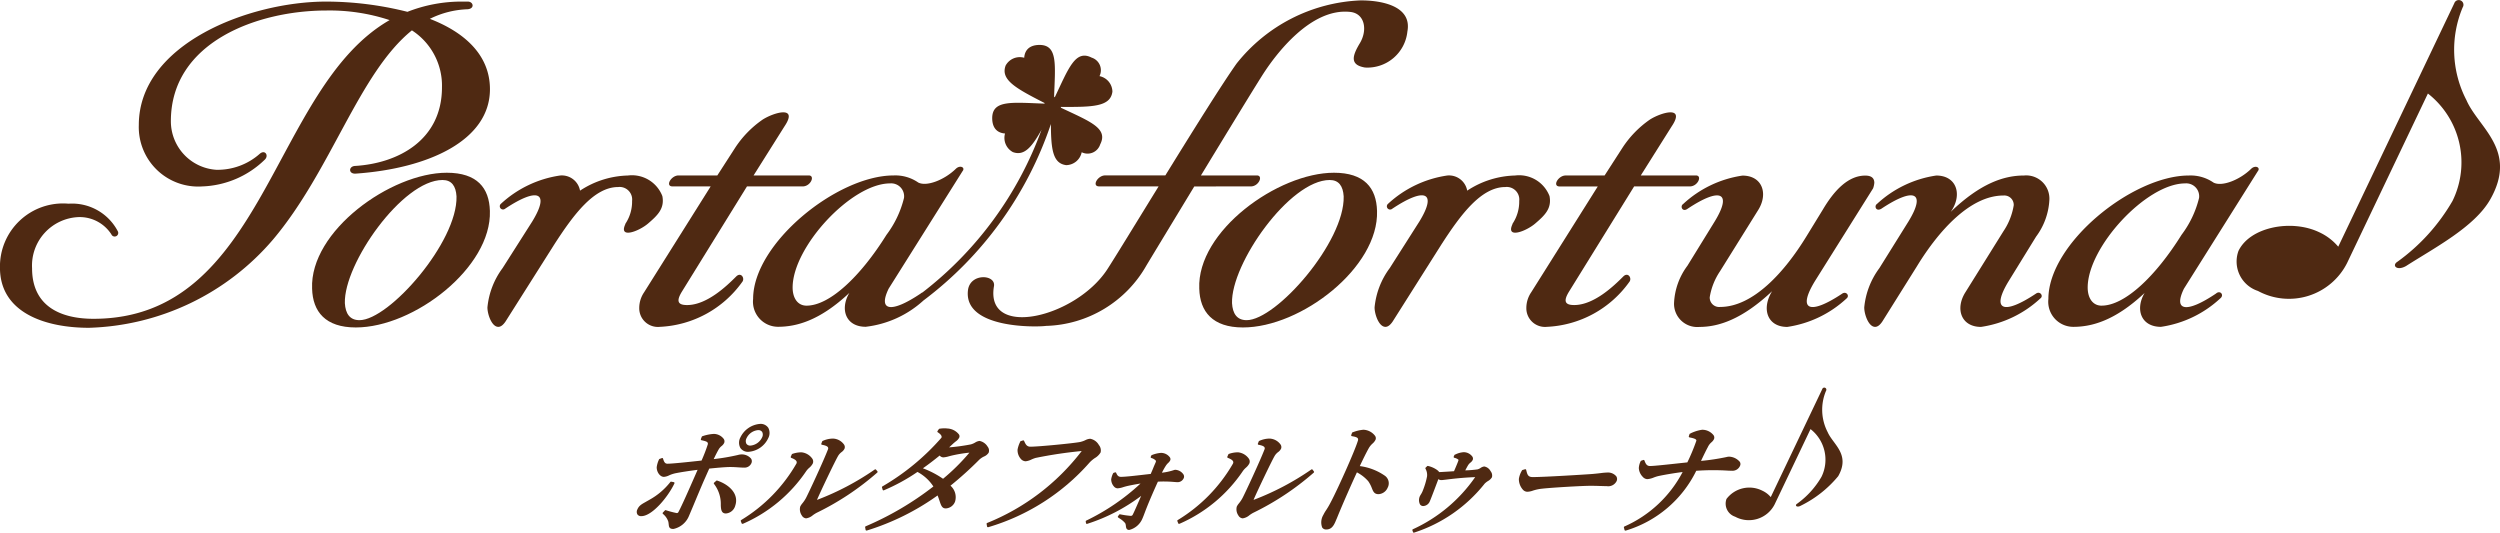 <svg xmlns="http://www.w3.org/2000/svg" width="159.404" height="33.955" viewBox="0 0 159.404 33.955">
  <g id="ポルタロゴ" transform="translate(-319.102 -12.884)">
    <g id="グループ_903" data-name="グループ 903" transform="translate(359.702 37.602)">
      <path id="パス_7721" data-name="パス 7721" d="M475.881,118.282a.058.058,0,0,0-.057.012l-.138.122a.058.058,0,0,0-.006.08,2.091,2.091,0,0,1,.433,1.306l0,.078c.013.223.028.5.321.5a.668.668,0,0,0,.6-.5C477.287,119.125,476.636,118.533,475.881,118.282Z" transform="translate(-470.753 -112.358)" fill="#4f2912"/>
      <path id="パス_7722" data-name="パス 7722" d="M461.163,118.6a.057.057,0,0,0-.041-.031l-.161-.03a.061.061,0,0,0-.056.021,4.371,4.371,0,0,1-1.321,1.127c-.094.056-.178.1-.251.144-.264.147-.423.236-.526.467a.339.339,0,0,0-.006.324.281.281,0,0,0,.257.115c.686,0,1.706-1.235,2.106-2.086A.058.058,0,0,0,461.163,118.6Z" transform="translate(-458.762 -112.545)" fill="#4f2912"/>
      <path id="パス_7723" data-name="パス 7723" d="M481.8,107.638a1.51,1.51,0,0,0,1.261-.871.7.7,0,0,0,0-.665.588.588,0,0,0-.518-.245,1.525,1.525,0,0,0-1.258.863.707.707,0,0,0,0,.673A.587.587,0,0,0,481.8,107.638Zm.616-1.384a.292.292,0,0,1,.258.117.371.371,0,0,1-.007.35.906.906,0,0,1-.741.52.29.29,0,0,1-.256-.116.38.38,0,0,1,.009-.358A.9.9,0,0,1,482.417,106.254Z" transform="translate(-474.677 -103.547)" fill="#4f2912"/>
      <path id="パス_7724" data-name="パス 7724" d="M469.161,109.921a.3.3,0,0,0-.021-.292.778.778,0,0,0-.617-.268.966.966,0,0,0-.228.038,13.372,13.372,0,0,1-1.538.261c.12-.252.231-.468.316-.616a.761.761,0,0,1,.185-.214.567.567,0,0,0,.167-.2.272.272,0,0,0-.031-.261.8.8,0,0,0-.631-.315,2.678,2.678,0,0,0-.729.148.058.058,0,0,0-.036.034l-.057.144a.058.058,0,0,0,.042.078c.351.075.421.121.4.257a10.29,10.29,0,0,1-.4,1.038l-.193.021c-.665.072-1.67.18-1.979.18-.155,0-.215-.1-.284-.324a.058.058,0,0,0-.03-.034.056.056,0,0,0-.046,0l-.145.053a.058.058,0,0,0-.033.031,1.628,1.628,0,0,0-.15.5c0,.321.219.613.458.613a.89.89,0,0,0,.342-.1,1.978,1.978,0,0,1,.376-.126c.349-.071.9-.157,1.431-.223-.08.189-.157.363-.215.492-.3.687-.8,1.82-1,2.186a.112.112,0,0,1-.131.076,5.958,5.958,0,0,1-.679-.181.059.059,0,0,0-.059.016l-.129.137a.057.057,0,0,0-.016.043.058.058,0,0,0,.02.041,1.069,1.069,0,0,1,.344.5c.012.06.017.114.023.161.017.163.033.3.3.3a1.382,1.382,0,0,0,.99-.825c.044-.1.157-.371.3-.709.223-.534.528-1.266.718-1.693l.277-.623c.369-.037,1-.1,1.335-.1.217,0,.383.012.531.022.119.008.232.016.349.016A.475.475,0,0,0,469.161,109.921Z" transform="translate(-461.851 -105.105)" fill="#4f2912"/>
      <path id="パス_7725" data-name="パス 7725" d="M485.942,113.084a.906.906,0,0,0,.224-.275.323.323,0,0,0-.036-.309.959.959,0,0,0-.68-.4,1.737,1.737,0,0,0-.588.1.058.058,0,0,0-.036.032l-.064.144a.058.058,0,0,0,.032.078c.094.037.289.113.336.227a.168.168,0,0,1-.009.137,10.084,10.084,0,0,1-3.522,3.6.058.058,0,0,0-.024.07l.053.137a.058.058,0,0,0,.032.033.063.063,0,0,0,.022,0,.056.056,0,0,0,.024,0,9.38,9.38,0,0,0,4.045-3.367A1.172,1.172,0,0,1,485.942,113.084Z" transform="translate(-474.94 -107.977)" fill="#4f2912"/>
      <path id="パス_7726" data-name="パス 7726" d="M499.487,111.162l-.089-.106a.06.06,0,0,0-.077-.01,17.131,17.131,0,0,1-3.643,1.924.255.255,0,0,1-.04.011.227.227,0,0,1,.012-.032c.239-.555,1.1-2.361,1.324-2.754a.844.844,0,0,1,.231-.26.578.578,0,0,0,.186-.216.285.285,0,0,0-.042-.277.906.906,0,0,0-.7-.367,1.648,1.648,0,0,0-.648.148.058.058,0,0,0-.033.033l-.054.137a.06.06,0,0,0,0,.05.059.059,0,0,0,.041.028c.214.038.342.092.38.162a.149.149,0,0,1,0,.132c-.278.727-1.209,2.732-1.407,3.11a2.135,2.135,0,0,1-.224.33.97.97,0,0,0-.137.206.69.69,0,0,0,.1.565.348.348,0,0,0,.276.186.846.846,0,0,0,.429-.2,2.082,2.082,0,0,1,.238-.152,17.3,17.3,0,0,0,3.864-2.564A.058.058,0,0,0,499.487,111.162Z" transform="translate(-484.143 -105.829)" fill="#4f2912"/>
      <path id="パス_7727" data-name="パス 7727" d="M516.729,108.391a.4.4,0,0,0-.067-.389.779.779,0,0,0-.509-.362.631.631,0,0,0-.282.1,1.1,1.1,0,0,1-.279.12,12.218,12.218,0,0,1-1.385.19l.231-.213c.073-.069.136-.12.192-.165a.675.675,0,0,0,.225-.249.211.211,0,0,0-.022-.2,1,1,0,0,0-.724-.376,1.863,1.863,0,0,0-.516.015.057.057,0,0,0-.039.024l-.085.122a.058.058,0,0,0-.009.044.057.057,0,0,0,.026.037c.137.088.289.22.233.346a14.966,14.966,0,0,1-3.765,3.105.059.059,0,0,0-.026.067l.042.144a.057.057,0,0,0,.031.036.054.054,0,0,0,.047,0,12.074,12.074,0,0,0,2.142-1.171,2.746,2.746,0,0,1,1.015.928,19.461,19.461,0,0,1-4.316,2.538.058.058,0,0,0-.035.064l.028.16a.06.06,0,0,0,.027.04.059.059,0,0,0,.03.008l.017,0a15.677,15.677,0,0,0,4.518-2.238c.052.132.091.249.123.345.1.3.164.492.412.481a.668.668,0,0,0,.577-.431.973.973,0,0,0-.291-1.018,22.4,22.4,0,0,0,1.833-1.654,1.207,1.207,0,0,1,.291-.2A.66.66,0,0,0,516.729,108.391Zm-1.231,0a.29.29,0,0,1-.028.035,13.133,13.133,0,0,1-1.648,1.627,5.952,5.952,0,0,0-1.285-.669c.342-.24.7-.513,1.067-.812a.338.338,0,0,0,.224.117,1.529,1.529,0,0,0,.369-.071l.115-.03a8.9,8.9,0,0,1,1.178-.2Z" transform="translate(-494.291 -104.243)" fill="#4f2912"/>
      <path id="パス_7728" data-name="パス 7728" d="M542.393,110.339a1.033,1.033,0,0,0,.37-.359.535.535,0,0,0-.108-.475.8.8,0,0,0-.555-.4.757.757,0,0,0-.309.09,1.573,1.573,0,0,1-.333.116c-.416.082-2.638.3-3.172.3-.237,0-.309-.165-.4-.368a.059.059,0,0,0-.071-.032l-.142.046a.058.058,0,0,0-.036.033l-.025.06a1.867,1.867,0,0,0-.142.441.834.834,0,0,0,.2.589.422.422,0,0,0,.315.161,1.1,1.1,0,0,0,.374-.115,2,2,0,0,1,.265-.1,28.144,28.144,0,0,1,2.934-.439l-.01.016a14.328,14.328,0,0,1-6.017,4.571.058.058,0,0,0-.035.063l.028.16a.058.058,0,0,0,.027.039.059.059,0,0,0,.031.008l.017,0a13.783,13.783,0,0,0,6.473-4.136A2.045,2.045,0,0,1,542.393,110.339Z" transform="translate(-513.188 -105.847)" fill="#4f2912"/>
      <path id="パス_7729" data-name="パス 7729" d="M563.5,113.814a.254.254,0,0,0-.035-.244.667.667,0,0,0-.506-.278.393.393,0,0,0-.118.028,3.656,3.656,0,0,1-.736.157c.085-.169.164-.311.237-.424a.937.937,0,0,1,.164-.2.547.547,0,0,0,.131-.17.2.2,0,0,0-.032-.194.7.7,0,0,0-.563-.275,1.92,1.92,0,0,0-.582.14.056.056,0,0,0-.033.031l-.034.076a.058.058,0,0,0,.035.078.65.65,0,0,1,.26.139c.038.036.054.058.007.164s-.1.226-.152.358-.107.247-.151.356c-.177.019-.368.041-.56.063-.506.058-1.029.118-1.331.123-.174,0-.239-.082-.313-.254a.058.058,0,0,0-.072-.032l-.09.031a.059.059,0,0,0-.034.032,1.231,1.231,0,0,0-.122.383.69.69,0,0,0,.177.455.32.32,0,0,0,.232.117,1.4,1.4,0,0,0,.358-.076c.1-.031.222-.065.351-.092.173-.037.435-.088.754-.139a13.947,13.947,0,0,1-3.463,2.364.058.058,0,0,0-.032.062l.017.1a.058.058,0,0,0,.026.04.059.059,0,0,0,.047.006,11.488,11.488,0,0,0,3.443-1.783c-.234.54-.445,1.025-.532,1.19a.134.134,0,0,1-.127.084,5.722,5.722,0,0,1-.685-.1.058.058,0,0,0-.056.022l-.075.1a.059.059,0,0,0-.011.044.056.056,0,0,0,.024.038l.078.053a1.463,1.463,0,0,1,.367.308.471.471,0,0,1,.043.176c.013.108.03.256.216.256a1.233,1.233,0,0,0,.833-.711c.062-.138.109-.266.159-.4.038-.1.076-.2.122-.315.174-.441.5-1.191.713-1.653a7.4,7.4,0,0,1,1.015.018c.105.008.189.015.263.015A.427.427,0,0,0,563.5,113.814Z" transform="translate(-528.619 -108.055)" fill="#4f2912"/>
      <path id="パス_7730" data-name="パス 7730" d="M595.151,111.056a.059.059,0,0,0-.077-.01,17.133,17.133,0,0,1-3.644,1.924.248.248,0,0,1-.04.011.23.23,0,0,1,.012-.032c.24-.556,1.1-2.362,1.324-2.754a.844.844,0,0,1,.231-.26.577.577,0,0,0,.186-.216.285.285,0,0,0-.042-.277.906.906,0,0,0-.7-.367,1.648,1.648,0,0,0-.648.148.058.058,0,0,0-.033.033l-.054.137a.06.06,0,0,0,0,.05.058.058,0,0,0,.04.028c.214.038.342.092.381.162a.149.149,0,0,1,0,.132c-.279.727-1.209,2.732-1.407,3.11a2.144,2.144,0,0,1-.223.33.972.972,0,0,0-.137.206.69.69,0,0,0,.1.565.347.347,0,0,0,.276.186.846.846,0,0,0,.43-.2,2.053,2.053,0,0,1,.238-.152,17.291,17.291,0,0,0,3.864-2.564.058.058,0,0,0,.005-.08Z" transform="translate(-552.06 -105.829)" fill="#4f2912"/>
      <path id="パス_7731" data-name="パス 7731" d="M581.694,113.084a.9.9,0,0,0,.224-.275.322.322,0,0,0-.036-.309.96.96,0,0,0-.68-.4,1.736,1.736,0,0,0-.587.1.057.057,0,0,0-.036.032l-.064.144a.058.058,0,0,0,.032.078c.094.037.289.113.336.227a.167.167,0,0,1-.009.137,10.086,10.086,0,0,1-3.522,3.6.058.058,0,0,0-.024.07l.053.137a.059.059,0,0,0,.032.033.064.064,0,0,0,.022,0,.058.058,0,0,0,.024,0A9.38,9.38,0,0,0,581.5,113.3,1.194,1.194,0,0,1,581.694,113.084Z" transform="translate(-542.857 -107.977)" fill="#4f2912"/>
      <path id="パス_7732" data-name="パス 7732" d="M612.932,110.057a3.6,3.6,0,0,0-1.577-.6c.2-.423.411-.858.581-1.158a1.231,1.231,0,0,1,.23-.278.775.775,0,0,0,.193-.245.261.261,0,0,0-.038-.257.982.982,0,0,0-.733-.38,2.411,2.411,0,0,0-.645.148l-.044.014a.058.058,0,0,0-.037.034l-.053.137a.058.058,0,0,0,.045.078c.166.027.327.063.376.141a.193.193,0,0,1,0,.158c-.1.336-.46,1.187-.764,1.87-.208.467-.725,1.615-1.041,2.186-.083.154-.158.27-.224.372a2.21,2.21,0,0,0-.17.293.923.923,0,0,0-.075.8.292.292,0,0,0,.258.129c.3,0,.449-.19.576-.475.023-.051.054-.128.1-.232.052-.127.119-.293.206-.5.3-.714.763-1.766,1.075-2.436a2.5,2.5,0,0,1,.72.562,1.986,1.986,0,0,1,.235.45c.085.212.152.379.427.379a.674.674,0,0,0,.579-.415A.59.59,0,0,0,612.932,110.057Z" transform="translate(-565.252 -104.456)" fill="#4f2912"/>
      <path id="パス_7733" data-name="パス 7733" d="M633.47,112.968a.54.54,0,0,0-.241.1.613.613,0,0,1-.192.086,7.06,7.06,0,0,1-.775.063c.06-.117.125-.236.177-.325a.668.668,0,0,1,.154-.171.487.487,0,0,0,.147-.178.223.223,0,0,0-.033-.213.682.682,0,0,0-.555-.272,1.435,1.435,0,0,0-.515.141l-.038.015a.059.059,0,0,0-.031.03l-.041.091a.059.059,0,0,0,0,.049.058.058,0,0,0,.037.031.632.632,0,0,1,.243.106c.031.022.036.026-.022.175s-.159.389-.24.574c-.295.021-.642.042-.945.057a.6.6,0,0,0-.128-.13,1.586,1.586,0,0,0-.588-.262.056.056,0,0,0-.054.015l-.094.091a.059.059,0,0,0-.012.066.813.813,0,0,1,.1.5,5.023,5.023,0,0,1-.3.976,1.589,1.589,0,0,1-.094.171,1,1,0,0,0-.058.1.6.6,0,0,0,0,.524.237.237,0,0,0,.209.113h0a.475.475,0,0,0,.426-.316c.081-.181.392-1.009.539-1.4a.3.3,0,0,0,.187.062c.059,0,.175-.015.35-.036.372-.046.995-.122,1.809-.154l-.015.024a9.763,9.763,0,0,1-3.955,3.3.058.058,0,0,0-.03.072l.036.106a.058.058,0,0,0,.073.036,9.445,9.445,0,0,0,4.5-3.125,1.174,1.174,0,0,1,.2-.158.682.682,0,0,0,.262-.246.447.447,0,0,0-.089-.393A.566.566,0,0,0,633.47,112.968Z" transform="translate(-579.434 -107.943)" fill="#4f2912"/>
      <path id="パス_7734" data-name="パス 7734" d="M657.872,116.007a3.618,3.618,0,0,0-.387.034c-.171.02-.383.046-.65.065-.477.034-2.962.19-3.7.19-.3,0-.343-.153-.407-.407l-.013-.051a.058.058,0,0,0-.028-.036.057.057,0,0,0-.045-.005l-.157.046a.058.058,0,0,0-.035.028,1.462,1.462,0,0,0-.2.542,1.016,1.016,0,0,0,.253.683.393.393,0,0,0,.28.137,1.158,1.158,0,0,0,.358-.072,2.769,2.769,0,0,1,.6-.126c.606-.068,2.528-.182,3.07-.182.29,0,.495.007.676.014.135,0,.254.009.379.009a.594.594,0,0,0,.612-.316.316.316,0,0,0-.018-.314A.694.694,0,0,0,657.872,116.007Z" transform="translate(-596.004 -110.595)" fill="#4f2912"/>
      <path id="パス_7735" data-name="パス 7735" d="M682.181,109.774a.522.522,0,0,0,.5-.324.257.257,0,0,0-.025-.254.944.944,0,0,0-.682-.322.767.767,0,0,0-.169.027,14.121,14.121,0,0,1-1.615.244c.151-.321.3-.631.437-.886a.909.909,0,0,1,.227-.3.6.6,0,0,0,.165-.209.259.259,0,0,0-.035-.249.917.917,0,0,0-.727-.342,2.526,2.526,0,0,0-.765.246l.019.055-.024-.053a.06.06,0,0,0-.032.035l-.042.129a.06.06,0,0,0,.005.048.057.057,0,0,0,.039.028c.149.029.373.074.426.159a.075.075,0,0,1,.006.064,12.781,12.781,0,0,1-.571,1.369l-.41.044c-.764.083-1.715.188-1.967.188-.213,0-.28-.139-.358-.35a.058.058,0,0,0-.073-.035l-.134.046a.059.059,0,0,0-.035.033,1.11,1.11,0,0,0-.117.444.863.863,0,0,0,.246.547.418.418,0,0,0,.29.152h0a1.293,1.293,0,0,0,.407-.1,2.242,2.242,0,0,1,.292-.094c.345-.076.992-.189,1.558-.26a7.69,7.69,0,0,1-3.713,3.473.058.058,0,0,0-.031.067l.039.152a.058.058,0,0,0,.028.037.059.059,0,0,0,.028.007.058.058,0,0,0,.018,0,7.359,7.359,0,0,0,4.5-3.815,15.221,15.221,0,0,1,2.013-.01C682.017,109.769,682.111,109.774,682.181,109.774Z" transform="translate(-612.33 -104.475)" fill="#4f2912"/>
      <path id="パス_7736" data-name="パス 7736" d="M704.059,100.747a3.093,3.093,0,0,1-.106-2.63.134.134,0,1,0-.239-.114l-3.284,6.886a1.552,1.552,0,0,0-.542-.411,1.826,1.826,0,0,0-2.281.53.875.875,0,0,0,.551,1.13,1.842,1.842,0,0,0,2.522-.79l2.286-4.795a2.475,2.475,0,0,1,.7,3.04,5.508,5.508,0,0,1-1.558,1.719c-.169.106-.014.272.249.118a7.2,7.2,0,0,0,2.374-1.876C705.524,102.16,704.4,101.531,704.059,100.747Z" transform="translate(-628.124 -97.911)" fill="#4f2912"/>
    </g>
    <g id="グループ_904" data-name="グループ 904" transform="translate(319.102 12.884)">
      <path id="パス_7737" data-name="パス 7737" d="M779.066,57.553c-1.891,1.274-2.74,1.119-2.045-.309l4.708-7.487c.2-.242-.158-.416-.425-.154-.726.71-1.868,1.155-2.4.873a2.568,2.568,0,0,0-1.572-.449c-3.589,0-8.954,4.323-8.954,7.873a1.6,1.6,0,0,0,1.583,1.776c1.119,0,2.625-.347,4.553-2.161-.617,1.042-.231,2.161,1.042,2.161a7.051,7.051,0,0,0,3.782-1.814C779.61,57.647,779.333,57.314,779.066,57.553Zm-7.294.772c-.579,0-.888-.5-.888-1.157,0-2.586,3.744-6.638,6.214-6.638a.824.824,0,0,1,.888.926,6.443,6.443,0,0,1-1.119,2.355C775.207,56.472,773.239,58.324,771.773,58.324Z" transform="translate(-637.77 -38.836)" fill="#4f2912"/>
      <path id="パス_7738" data-name="パス 7738" d="M697.012,58.905c-2.084,1.389-2.895,1.08-1.737-.81l3.7-5.9a1.417,1.417,0,0,0,.077-.348q0-.463-.578-.463c-1.081,0-1.969.927-2.7,2.161l-1.042,1.7c-1.39,2.277-3.4,4.515-5.519,4.515a.6.6,0,0,1-.656-.617,4.135,4.135,0,0,1,.656-1.659l2.431-3.9c.656-1.042.271-2.2-1-2.2a7.057,7.057,0,0,0-3.783,1.814c-.211.136-.048.533.271.31,2.084-1.39,2.895-1.081,1.736.81l-1.736,2.818a4.28,4.28,0,0,0-.849,2.354,1.479,1.479,0,0,0,1.62,1.543c1.235,0,2.74-.5,4.631-2.277-.694,1.119-.308,2.277.965,2.277a7.053,7.053,0,0,0,3.782-1.814C697.495,59.047,697.265,58.744,697.012,58.905Z" transform="translate(-579.542 -40.188)" fill="#4f2912"/>
      <path id="パス_7739" data-name="パス 7739" d="M738.941,58.905c-2.084,1.389-2.895,1.08-1.736-.81l1.736-2.818a4.282,4.282,0,0,0,.849-2.354,1.48,1.48,0,0,0-1.62-1.544c-1.274,0-2.779.5-4.67,2.316l.077-.115c.656-1.042.27-2.2-1-2.2a7.057,7.057,0,0,0-3.782,1.814c-.184.119-.075.5.27.31,2.084-1.39,2.895-1.081,1.737.81l-1.853,2.972a4.984,4.984,0,0,0-.964,2.509c0,.424.27,1.235.694,1.235q.232,0,.463-.347l2.2-3.512c1.39-2.278,3.4-4.516,5.519-4.516a.6.6,0,0,1,.656.618,4.143,4.143,0,0,1-.656,1.659l-2.431,3.9c-.656,1.042-.27,2.2,1,2.2a7.055,7.055,0,0,0,3.782-1.814C739.435,59.066,739.2,58.728,738.941,58.905Z" transform="translate(-609.118 -40.188)" fill="#4f2912"/>
      <path id="パス_7740" data-name="パス 7740" d="M824.216,19.275a6.975,6.975,0,0,1-.239-5.927.3.3,0,1,0-.538-.256l-7.4,15.522a3.5,3.5,0,0,0-1.221-.926c-1.766-.841-4.413-.333-5.142,1.2a1.974,1.974,0,0,0,1.242,2.547,4.151,4.151,0,0,0,5.685-1.781l5.153-10.807a5.578,5.578,0,0,1,1.568,6.851,12.419,12.419,0,0,1-3.511,3.875c-.381.238-.032.613.56.266,1.823-1.164,4.359-2.49,5.352-4.229C827.519,22.462,824.986,21.043,824.216,19.275Z" transform="translate(-666.949 -12.884)" fill="#4f2912"/>
      <path id="パス_7741" data-name="パス 7741" d="M549.417,24.848c.514,0,.813-.7.386-.7h-3.564c1.836-3.021,3.7-6.076,4.074-6.634.655-.983,2.893-4.079,5.453-3.791.936.105,1.1,1.17.608,1.989s-.655,1.392.328,1.556a2.563,2.563,0,0,0,2.7-2.294c.328-1.72-1.866-2-3.022-1.985a10.639,10.639,0,0,0-7.873,4.032c-.921,1.3-2.794,4.3-4.538,7.125h-3.837c-.484,0-.869.7-.386.7h3.794c-1.5,2.433-2.833,4.616-3.279,5.3-2.029,3.087-7.8,4.445-7.219,1.066.13-.762-1.526-.853-1.658.258-.295,2.469,4.4,2.354,4.972,2.272a7.6,7.6,0,0,0,6.414-3.866c.62-1.028,1.8-2.974,3.044-5.026Z" transform="translate(-469.665 -12.962)" fill="#4f2912"/>
      <path id="パス_7742" data-name="パス 7742" d="M437.168,52.692a2.077,2.077,0,0,0-2.2-1.313,5.787,5.787,0,0,0-3.049.965,1.178,1.178,0,0,0-1.274-.965,7.057,7.057,0,0,0-3.782,1.814.206.206,0,0,0,.27.31c2.084-1.39,2.895-1.081,1.737.81l-1.891,2.972a4.986,4.986,0,0,0-.965,2.509c0,.424.271,1.235.694,1.235q.232,0,.464-.347l3.126-4.94c1.2-1.853,2.509-3.628,4.052-3.628a.8.8,0,0,1,.888.888,2.537,2.537,0,0,1-.386,1.389.315.315,0,0,0-.056.118c-.411.915.878.431,1.46-.068C436.865,53.918,437.32,53.486,437.168,52.692Z" transform="translate(-394.935 -40.188)" fill="#4f2912"/>
      <path id="パス_7743" data-name="パス 7743" d="M466.178,42.255h3.551c.514,0,.813-.7.386-.7H466.6l1.968-3.126c.907-1.346-.658-.9-1.389-.435a6.512,6.512,0,0,0-1.772,1.825h0l-1.119,1.736h-2.47c-.484,0-.869.7-.386.7h2.431l-4.245,6.754a1.779,1.779,0,0,0-.309,1,1.189,1.189,0,0,0,1.313,1.2,6.829,6.829,0,0,0,5.248-2.856c.2-.234-.073-.669-.386-.348-.579.579-1.853,1.815-3.126,1.815-.617,0-.695-.27-.309-.888Z" transform="translate(-418.55 -30.369)" fill="#4f2912"/>
      <path id="パス_7744" data-name="パス 7744" d="M503.3,27.794c.006,1.615.121,2.511.973,2.621a1.028,1.028,0,0,0,.991-.823.843.843,0,0,0,1.179-.5c.529-1.033-.651-1.46-2.5-2.336l-.012-.055c2.039.013,3.166-.008,3.291-.971a1.028,1.028,0,0,0-.823-.991.843.843,0,0,0-.5-1.179c-1.039-.532-1.465.666-2.353,2.531l-.042-.049c.073-2.041.238-3.285-.922-3.292-.756,0-.961.445-.983.818a1.028,1.028,0,0,0-1.187.5c-.334.915.663,1.454,2.49,2.388l-.013.036c-2.065-.072-3.325-.247-3.331.921,0,.756.445.96.818.983a1.028,1.028,0,0,0,.5,1.187c.716.262,1.2-.3,1.828-1.425a23.074,23.074,0,0,1-7.591,10.373.327.327,0,0,0-.112.067c-1.891,1.274-2.74,1.119-2.045-.309l4.708-7.487c.2-.242-.158-.416-.425-.154-.726.71-1.867,1.155-2.4.873a2.568,2.568,0,0,0-1.572-.449c-3.589,0-8.954,4.323-8.954,7.873a1.6,1.6,0,0,0,1.583,1.776c1.119,0,2.624-.347,4.553-2.161-.617,1.042-.231,2.161,1.042,2.161a6.577,6.577,0,0,0,3.686-1.679A23.415,23.415,0,0,0,503.3,27.794ZM487.72,39.374c-.579,0-.888-.5-.888-1.157,0-2.586,3.744-6.638,6.214-6.638a.824.824,0,0,1,.888.926,6.444,6.444,0,0,1-1.119,2.355C491.155,37.521,489.186,39.374,487.72,39.374Z" transform="translate(-436.293 -19.885)" fill="#4f2912"/>
      <path id="パス_7745" data-name="パス 7745" d="M396.134,50.772c-3.559,0-8.743,3.714-8.588,7.389.038,1.47.851,2.476,2.786,2.476,3.714,0,8.666-3.83,8.55-7.428C398.842,51.739,398.069,50.772,396.134,50.772Zm-5.571,9.4c-.619,0-.89-.426-.928-1.083-.077-2.515,3.675-7.854,6.229-7.854.581,0,.851.387.89,1.044C396.831,55.182,392.459,60.173,390.563,60.173Z" transform="translate(-367.646 -39.758)" fill="#4f2912"/>
      <path id="パス_7746" data-name="パス 7746" d="M631.755,52.692a2.077,2.077,0,0,0-2.2-1.313,5.785,5.785,0,0,0-3.049.965,1.178,1.178,0,0,0-1.274-.965,7.057,7.057,0,0,0-3.783,1.814.206.206,0,0,0,.271.31c2.084-1.39,2.895-1.081,1.736.81l-1.891,2.972a4.984,4.984,0,0,0-.965,2.509c0,.424.27,1.235.694,1.235q.232,0,.464-.347l3.125-4.94c1.2-1.853,2.509-3.628,4.052-3.628a.8.8,0,0,1,.888.888,2.539,2.539,0,0,1-.386,1.389.307.307,0,0,0-.055.118c-.411.915.878.431,1.46-.068C631.452,53.918,631.907,53.486,631.755,52.692Z" transform="translate(-532.955 -40.188)" fill="#4f2912"/>
      <path id="パス_7747" data-name="パス 7747" d="M660.764,42.255h3.551c.515,0,.813-.7.386-.7h-3.512l1.968-3.126c.907-1.346-.658-.9-1.389-.435A6.513,6.513,0,0,0,660,39.822h0l-1.119,1.736H656.4c-.484,0-.869.7-.386.7h2.431L654.2,49.008a1.779,1.779,0,0,0-.309,1,1.189,1.189,0,0,0,1.313,1.2,6.829,6.829,0,0,0,5.248-2.856c.2-.234-.073-.669-.386-.348-.579.579-1.853,1.815-3.126,1.815-.617,0-.694-.27-.308-.888Z" transform="translate(-556.569 -30.369)" fill="#4f2912"/>
      <path id="パス_7748" data-name="パス 7748" d="M590.721,50.772c-3.559,0-8.743,3.714-8.588,7.389.038,1.47.851,2.476,2.785,2.476,3.715,0,8.667-3.83,8.55-7.428C593.429,51.739,592.655,50.772,590.721,50.772Zm-5.571,9.4c-.619,0-.89-.426-.928-1.083-.077-2.515,3.675-7.854,6.229-7.854.581,0,.851.387.89,1.044C591.418,55.182,587.046,60.173,585.15,60.173Z" transform="translate(-505.666 -39.758)" fill="#4f2912"/>
      <path id="パス_7749" data-name="パス 7749" d="M345.366,15.068a4.2,4.2,0,0,1,1.917,3.629c0,3.385-2.815,4.853-5.546,5.016-.418.026-.424.519.041.49,4.649-.326,8.564-2.121,8.564-5.383,0-2.242-1.713-3.67-3.833-4.486a5.824,5.824,0,0,1,2.406-.612c.481-.04.371-.5,0-.489h-.326a9.425,9.425,0,0,0-3.508.653,21.347,21.347,0,0,0-5.179-.653c-4.894,0-11.949,2.692-11.949,7.871a3.789,3.789,0,0,0,4.038,3.915,6.006,6.006,0,0,0,4-1.713c.265-.261.008-.654-.326-.368a4.052,4.052,0,0,1-2.773,1.02,3.1,3.1,0,0,1-2.895-3.1c0-5.057,5.546-7.056,9.909-7.056a12.184,12.184,0,0,1,4.038.612c-7.544,4.323-7.912,19.045-18.882,19.045-2.121,0-3.915-.816-3.915-3.222a3.093,3.093,0,0,1,2.978-3.263,2.406,2.406,0,0,1,2.078,1.1h0a.228.228,0,1,0,.409-.2h0a3.29,3.29,0,0,0-3.14-1.754A4.019,4.019,0,0,0,319.1,30.2c0,2.9,2.936,3.833,5.669,3.833A16.039,16.039,0,0,0,336.516,28.4C340.227,24,341.981,17.8,345.366,15.068Z" transform="translate(-319.102 -13.132)" fill="#4f2912"/>
    </g>
  </g>
</svg>
